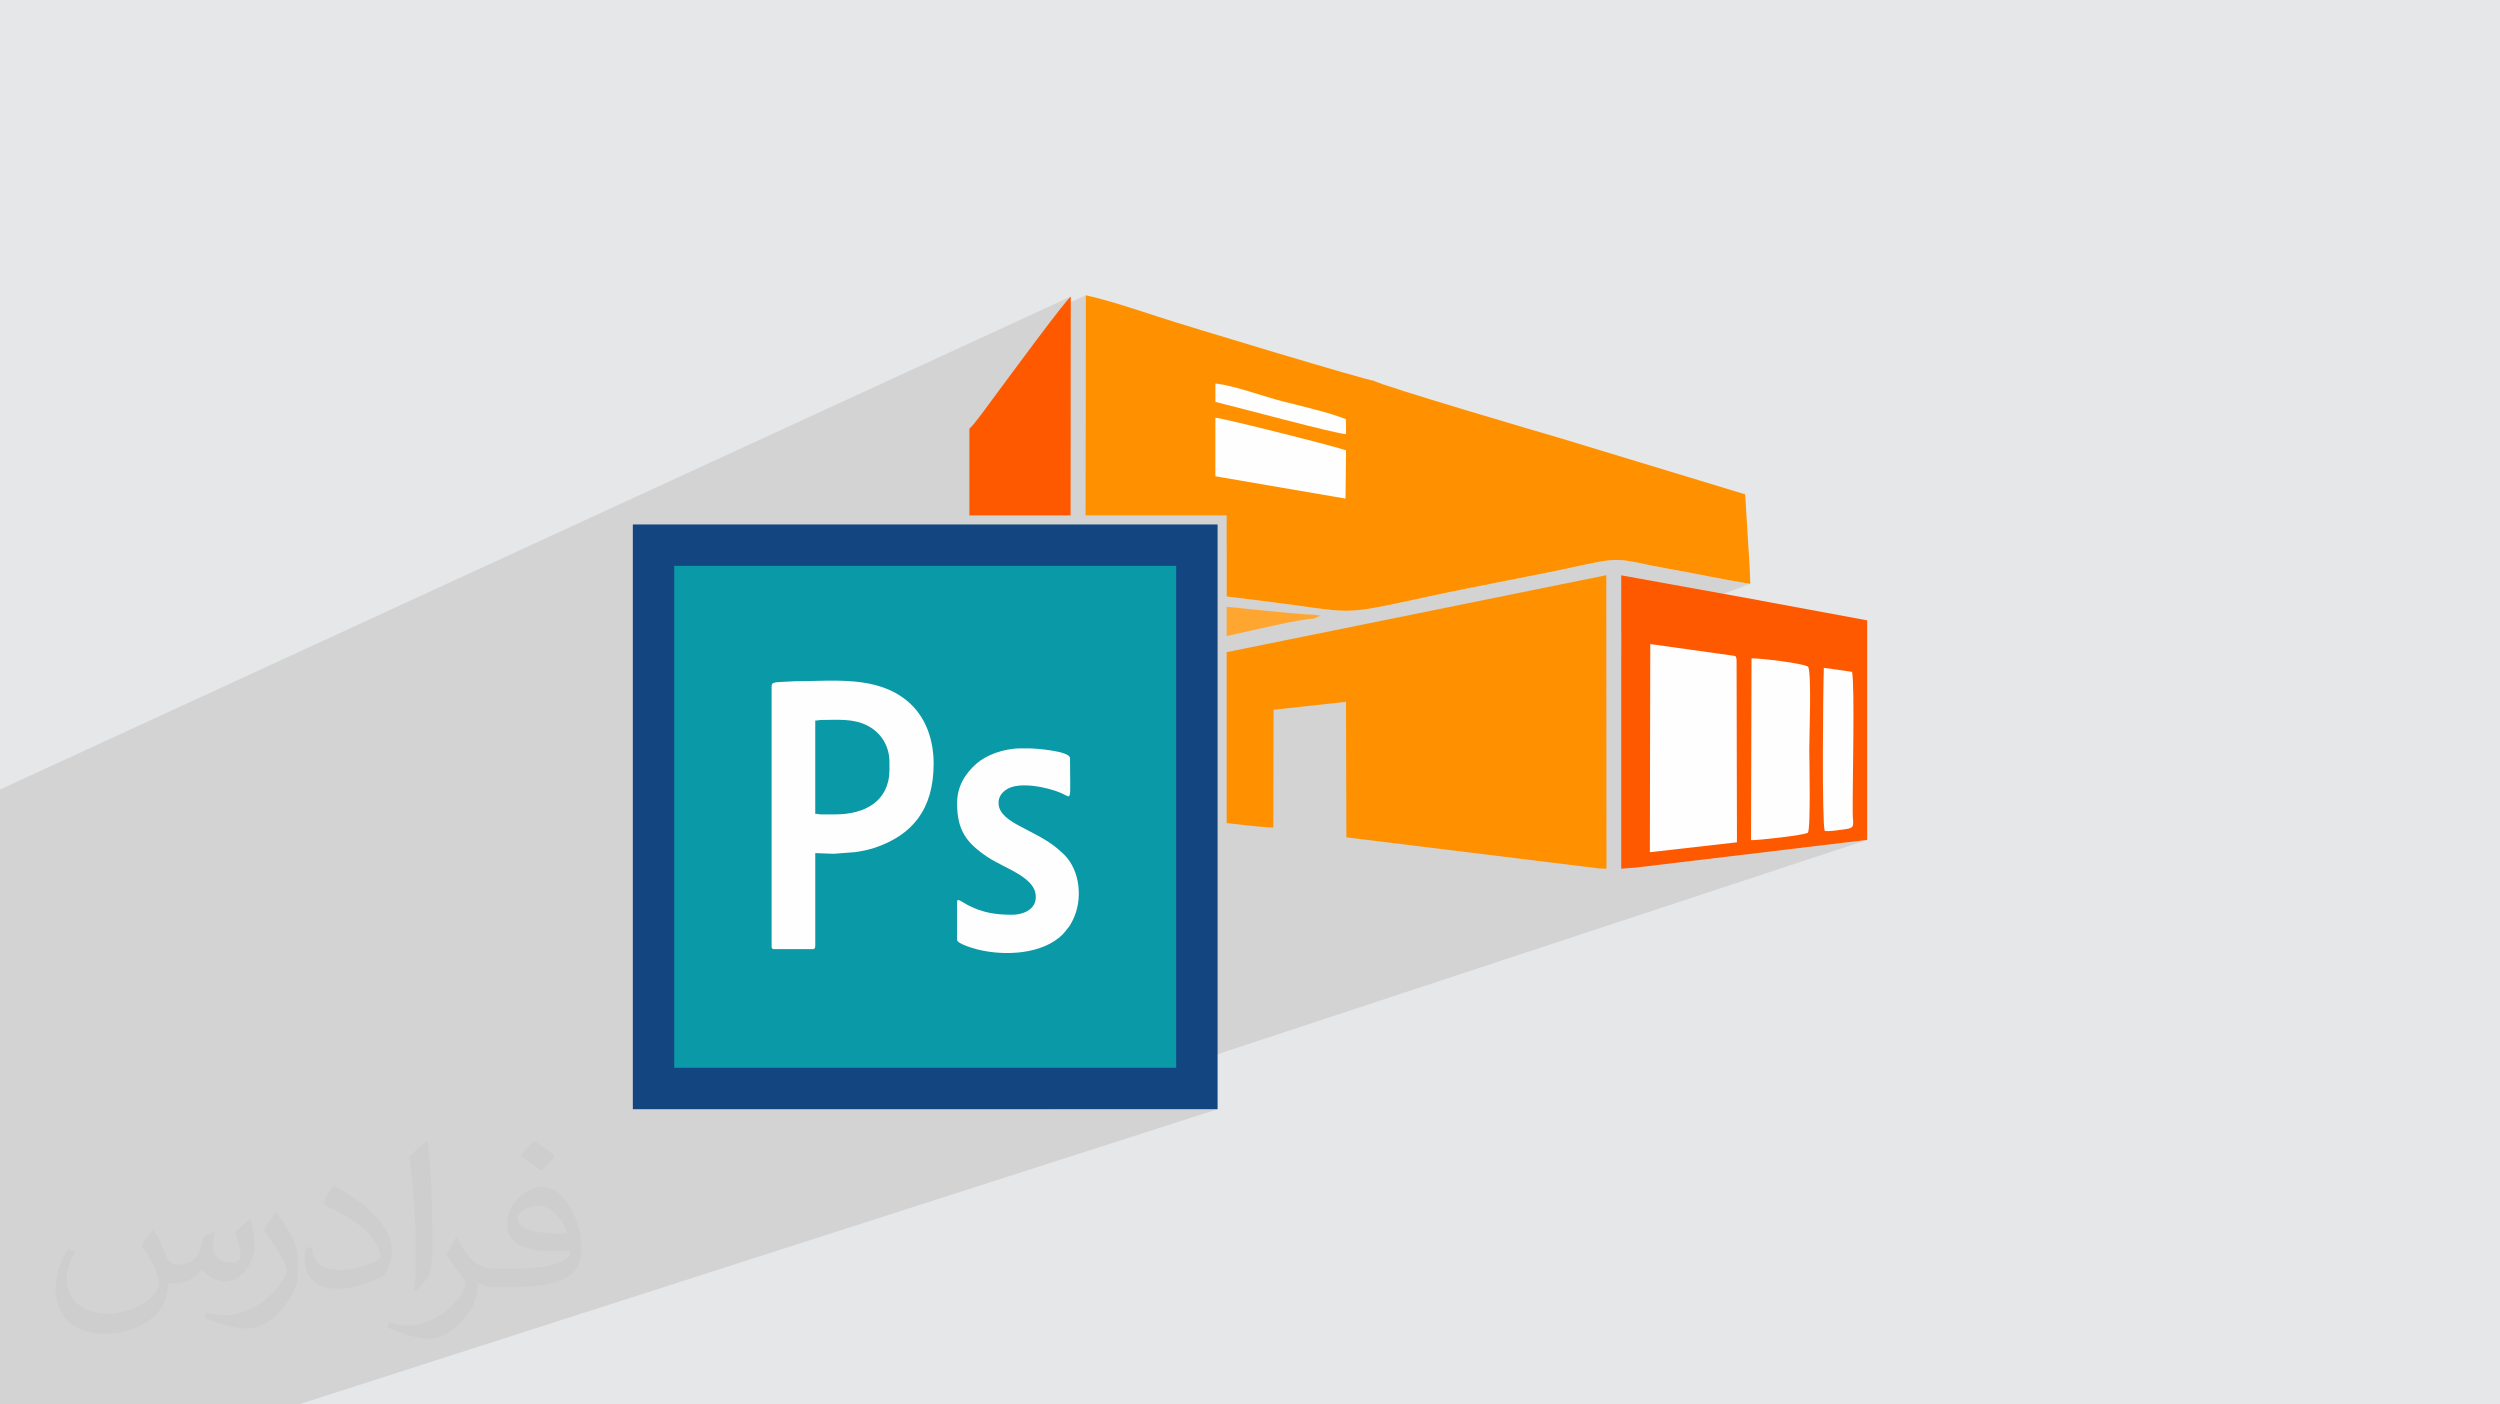 <?xml version="1.0" encoding="UTF-8"?>
<!DOCTYPE svg PUBLIC "-//W3C//DTD SVG 1.1//EN" "http://www.w3.org/Graphics/SVG/1.1/DTD/svg11.dtd">
<!-- Creator: CorelDRAW 2020 (64-Bit) -->
<svg xmlns="http://www.w3.org/2000/svg" xml:space="preserve" width="94.192mm" height="52.917mm" version="1.1" style="shape-rendering:geometricPrecision; text-rendering:geometricPrecision; image-rendering:optimizeQuality; fill-rule:evenodd; clip-rule:evenodd"
viewBox="0 0 9404.92 5283.66"
 xmlns:xlink="http://www.w3.org/1999/xlink"
 xmlns:xodm="http://www.corel.com/coreldraw/odm/2003">
 <defs>
  <style type="text/css">
   <![CDATA[
    .fil4 {fill:#FEFEFE}
    .fil9 {fill:#00A0E3}
    .fil10 {fill:#0A99A6}
    .fil8 {fill:#134680}
    .fil0 {fill:#E6E7E8}
    .fil6 {fill:#FF5900}
    .fil5 {fill:#FF5900}
    .fil3 {fill:#FF9100}
    .fil7 {fill:#FFA630}
    .fil2 {fill:#373435;fill-opacity:0.031}
    .fil1 {fill:#2B2A29;fill-opacity:0.102}
   ]]>
  </style>
 </defs>
 <g id="Layer_x0020_1">
  <polygon class="fil0" points="-0,0 9404.92,0 9404.92,5283.66 -0,5283.66 "/>
  <polygon class="fil1" points="-0,3941.93 -0,3942.02 -0,3958.39 -0,3964.01 -0,3970.81 -0,4004.79 -0,4047.89 -0,4097.82 -0,4128.82 -0,4155.11 -0,4173.17 -0,4178.11 -0,4181.99 -0,4194.01 -0,4217.73 -0,4218.45 -0,4223.32 -0,4244.19 -0,4266.54 -0,4297.74 -0,4307.98 -0,4313.37 -0,4394.07 -0,4410.38 -0,4419.41 -0,4424.96 -0,4440.58 -0,4450.6 -0,4451 -0,4495.55 -0,4498.69 -0,4502.24 -0,4521.79 -0,4615.19 -0,4645.67 -0,4655.45 -0,4702.96 -0,4703.42 -0,4717.66 -0,4721.51 -0,4785.15 -0,4803.75 -0,4833.3 -0,4842.52 -0,4849.61 -0,4897.92 -0,4946.19 -0,4961.93 -0,5015.47 -0,5039.91 -0,5283.66 586.02,5283.66 1056.02,5283.66 1122.56,5283.66 4580.55,4172.8 4502.69,4172.8 3953.5,4172.8 7024.22,3159.67 6715.02,3196.66 6953.32,3117.44 6962.38,3114.38 6967.94,3110.15 6970.77,3104.39 6971.61,3096.71 6971.22,3086.73 6970.37,3074.05 6969.81,3058.28 6969.74,3047.13 6969.73,3034.61 6969.77,3020.81 6969.85,3005.85 6969.97,2989.82 6970.12,2972.83 6970.3,2954.98 6970.5,2936.36 6970.72,2917.09 6970.95,2897.26 6971.18,2876.98 6971.42,2856.36 6971.64,2835.48 6971.86,2814.45 6972.05,2793.37 6972.23,2772.36 6972.37,2751.5 6972.49,2730.92 6972.56,2710.69 6972.59,2690.92 6972.57,2671.73 6972.5,2653.2 6972.36,2635.45 6972.16,2618.57 6971.89,2602.67 6971.53,2587.84 6971.09,2574.2 6970.56,2561.84 6969.94,2550.87 6969.21,2541.38 6968.38,2533.48 6967.44,2527.28 6861.21,2512.46 6806.72,2531.9 6806.3,2527.01 6804.53,2515.47 6802.29,2508.26 6797.06,2505.72 6788.93,2503.07 6778.29,2500.37 6765.54,2497.65 6751.04,2494.94 6735.21,2492.29 6718.44,2489.72 6701.1,2487.27 6683.6,2485 6666.32,2482.91 6649.65,2481.07 6634,2479.5 6619.72,2478.24 6607.24,2477.32 6596.93,2476.79 6589.18,2476.68 6532.98,2497.02 6532.95,2481.42 6531.76,2475.99 6531.14,2472.85 6530.88,2471.39 6530.77,2471 6530.62,2471.05 6530.21,2470.94 6529.35,2470.03 6527.85,2467.71 6208.22,2422.93 6099.06,2463.27 6099.05,2377.32 6584.6,2196.26 6565.04,2193.19 6545.51,2189.97 6526.03,2186.62 6506.57,2183.14 6487.15,2179.58 6467.77,2175.94 6448.41,2172.24 6429.08,2168.5 6409.78,2164.73 6390.51,2160.97 6371.25,2157.22 6352.02,2153.51 6332.81,2149.86 6313.62,2146.26 6294.45,2142.77 6275.29,2139.38 6246.25,2134.14 6220.65,2129.17 6198.03,2124.53 6177.95,2120.29 6159.93,2116.52 6143.56,2113.25 6128.36,2110.57 6113.89,2108.53 6099.69,2107.19 6085.32,2106.62 6070.31,2106.86 6054.22,2107.99 6036.6,2110.07 6017,2113.14 5994.96,2117.28 5970.04,2122.56 5951.37,2126.65 5932.71,2130.69 5914.06,2134.68 5895.41,2138.62 5876.78,2142.53 5858.16,2146.39 5839.55,2150.21 5820.95,2154 5802.35,2157.76 5783.75,2161.5 5765.16,2165.21 5746.58,2168.91 5728,2172.58 5709.42,2176.25 5690.83,2179.91 5672.25,2183.55 5653.67,2187.21 5635.09,2190.85 5616.51,2194.51 5597.92,2198.17 5579.31,2201.85 5560.71,2205.53 5542.11,2209.25 5523.49,2212.97 5504.87,2216.72 5486.23,2220.51 5467.58,2224.32 5448.93,2228.18 5430.26,2232.06 5411.58,2235.99 5392.88,2239.98 5374.16,2244 5342.72,2250.81 5313.66,2257.12 5286.8,2262.92 5261.99,2268.24 5239.07,2273.06 5217.88,2277.42 5198.27,2281.33 5180.07,2284.78 5163.11,2287.8 5147.25,2290.38 5132.32,2292.56 5118.16,2294.33 5104.61,2295.7 5091.52,2296.68 5078.72,2297.3 5066.05,2297.55 5053.36,2297.45 5040.48,2297 5027.25,2296.22 5013.52,2295.13 4999.12,2293.72 4983.89,2292.01 4967.69,2290.01 4950.34,2287.74 4931.67,2285.2 4911.55,2282.39 4889.81,2279.35 4866.27,2276.06 4840.8,2272.55 4813.21,2268.83 4783.38,2264.9 4751.11,2260.78 4742.61,2259.71 4734.1,2258.65 4725.6,2257.59 4717.08,2256.53 4708.55,2255.49 4700.01,2254.44 4691.48,2253.39 4682.94,2252.35 4674.4,2251.31 4665.86,2250.27 4657.31,2249.24 4648.76,2248.22 4640.22,2247.2 4631.68,2246.18 4623.14,2245.16 4614.6,2244.15 4614.6,2058.9 5061.86,1875.77 5063.72,1694.45 5060.5,1693.18 5054.91,1691.34 5047.11,1688.97 5037.26,1686.12 5025.53,1682.82 5012.07,1679.12 4997.04,1675.05 4980.6,1670.67 4976.45,1669.57 5063.67,1632.99 5063.33,1577.17 5052.1,1572.69 5039.5,1568.13 5025.73,1563.49 5010.96,1558.83 4995.39,1554.15 4979.19,1549.48 4962.55,1544.86 4945.65,1540.31 4928.68,1535.84 4911.81,1531.49 4895.25,1527.29 4879.16,1523.25 4863.74,1519.41 4849.15,1515.8 4835.6,1512.42 4823.26,1509.32 4809.78,1505.76 4795.38,1501.7 4780.19,1497.23 4764.36,1492.45 4747.99,1487.44 4731.26,1482.29 4714.26,1477.09 4697.16,1471.93 4680.07,1466.91 4663.14,1462.1 4646.5,1457.6 4630.28,1453.5 4614.62,1449.88 4599.67,1446.85 4585.53,1444.47 4572.36,1442.86 4084.13,1655.76 4084.7,1110.87 3997.66,1150.86 4004.85,1141.93 4011.52,1133.8 4017.26,1127.01 4022,1121.65 4025.69,1117.83 4028.21,1115.64 -0,2970.09 -0,2987.59 -0,3058.09 -0,3127.39 -0,3172.33 -0,3240.17 -0,3258.39 -0,3436.8 -0,3514.51 -0,3540.75 -0,3567.53 -0,3650.53 -0,3664.47 -0,3670.26 -0,3702.64 -0,3785.44 -0,3793.39 -0,3814.13 -0,3835.52 -0,3840.31 -0,3851.71 -0,3854.78 -0,3862.13 -0,3879.16 -0,3887.05 -0,3898.18 -0,3898.28 -0,3914.33 "/>
  <path class="fil2" d="M578.49 4627.69c17.95,27.21 29.6,53.36 40.96,82.43 8.45,16.91 12.93,48.09 52.57,48.09 11.61,0 28.28,-3.42 43.06,-11.61 16.63,-8.73 29.32,-21.94 35.94,-42l15.85 -53.36 38.57 -19.02 2.64 2.64c-5.27,20.09 -6.59,39.36 -6.59,54.43 0,44.63 38.57,61.56 69.22,61.56 17.95,0 34.09,-8.73 34.09,-25.11 0,-21.13 -8.98,-57.06 -20.62,-89.29 17.95,-17.95 35.94,-35.94 56.53,-50.47l3.17 1.6c8.98,38.04 14,75.56 14,100.66 0,24.57 -10.83,51.79 -19.81,69.49 -18.49,34.87 -51.25,62.62 -90.87,62.62 -30.1,0 -63.65,-15.07 -86.66,-43.06l-1.32 0c-21.66,26.96 -55.22,51.25 -108.86,51.25l-16.63 0c-2.64,35.41 -10.29,60.49 -21.94,82.95 -31.95,62.34 -126.81,106.47 -216.1,106.47 -124.17,0 -186.51,-71.59 -186.51,-166.96 0,-58.91 19.27,-113.6 48.88,-152.42l24.29 10.04c-18.49,35.41 -30.91,68.68 -30.91,101.45 0,89.29 72.66,131.83 156.4,131.83 77.68,0 173.83,-49.41 191.28,-106.72 -6.59,-62.62 -30.1,-91.93 -66.04,-148.99 10.83,-19.02 24.83,-38.04 42.28,-58.38l3.17 0 0 0 0 0 -0.02 -0.09zm1432.13 -336.04c26.15,16.39 51.79,35.66 76.87,57.85 -14,19.81 -31.45,37.79 -53.11,53.64 -25.11,-20.34 -50.19,-37.79 -75.84,-56.27 17.42,-19.55 34.62,-38.29 52.04,-55.22l0 0 0 0 0 0 0 0 0 0 0.03 0zm13.47 244.11c-42.28,0 -76.87,27.75 -76.87,48.34 0,44.13 84.53,57.85 185.72,57.31 -12.68,-51.79 -57.06,-105.68 -108.86,-105.68l0.01 0.03zm-94.86 236.19c54.96,0 103.04,-1.6 139.74,-10.83 40.96,-10.29 75.56,-30.91 75.56,-45.17 0,-3.7 0,-8.19 -1.32,-11.89 -22.98,2.11 -49.41,2.11 -72.38,2.11 -74.49,0 -131.55,-16.91 -154.02,-58.66 -5.55,-11.61 -9.51,-24.57 -9.51,-39.36 0,-40.43 17.42,-79.79 48.09,-107 25.61,-22.45 53.89,-36.44 82.67,-36.44 52.04,0 93.51,41.75 122.57,107.54 15.85,35.94 26.68,77.4 26.68,129.72 0,34.87 -9.51,64.19 -31.17,85.85 -40.43,39.11 -114.92,53.89 -229.04,53.89l-51.79 0 0 0 -13.47 0c-28.28,0 -48.62,-5.02 -64.72,-17.42l-2.64 0c0.79,6.59 1.32,12.93 1.32,19.02 0,25.61 -8.45,58.38 -25.61,84.53 -50.72,75.3 -105.68,108.04 -153.24,108.04 -48.09,0 -107,-18.49 -160.11,-42.54l9.51 -18.49c17.17,7.13 40.96,11.89 73.7,11.89 85.85,0 198.66,-82.43 212.66,-163 -3.17,-6.59 -8.98,-15.32 -17.17,-24.57 -25.11,-29.85 -40.96,-54.68 -55.75,-80.83 12.68,-25.11 24.29,-45.17 35.13,-63.4l4.49 -0.53c36.72,74.77 69.99,117.55 144.23,117.55l11.61 0 0 0 53.89 0 0 0 0 0 0 0 0 0 0 0 0.09 0.01zm-371.98 79c6.34,-34.34 6.87,-72.91 6.87,-108.86l0 -53.36c0,-99.6 -12.68,-244.36 -22.98,-338.68 17.95,-19.27 43.06,-42 62.87,-57.31l5.81 1.6c13.47,118.62 16.63,256 16.63,383.06 0,33.3 -1.32,65.79 -4.49,89.55 -1.85,30.1 -19.27,52.83 -56.53,87.7l-8.19 -3.7zm-382.8 -157.19c1.85,46.77 24.83,83.49 105.15,83.49 49.93,0 92.19,-12.93 138.96,-35.13 8.45,-3.7 12.93,-8.73 12.93,-12.93 0,-29.32 -22.45,-68.15 -60.23,-103.55 -36.72,-33.3 -85.34,-62.62 -130.76,-82.18 -15.6,-6.59 -20.62,-13.47 -20.62,-20.09 0,-13.47 17.95,-41.75 32.77,-62.09l5.02 -0.53c52.04,27.21 110.17,67.64 153.24,112.53 39.11,41.47 63.4,83.49 63.4,129.19 0,33.81 -10.29,65.51 -26.96,95.11 -57.06,28.79 -117.83,50.72 -178.06,50.72 -73.17,0 -123.1,-34.34 -123.1,-114.92 0,-8.73 0,-22.19 3.17,-39.64l25.11 0 0 0 0 0 0 0 0 0 0 0 -0.02 0zm-132.37 -132.9l45.45 73.45c16.63,27.21 32.23,56.81 32.23,103.55l0 59.7c0,48.34 -30.91,100.13 -80.83,151.38 -39.11,34.62 -73.7,49.41 -105.68,49.41 -47.55,0 -101.98,-14.79 -164.85,-41.75l7.13 -18.49c19.81,5.27 42.79,9.77 71.06,9.77 90.36,-0.53 182.8,-66.57 225.08,-147.15 5.02,-9.26 6.87,-17.95 6.87,-24.04 0,-9.26 -5.02,-19.55 -8.98,-28.79 -22.98,-43.31 -48.62,-82.95 -76.87,-119.68 14.79,-23.25 29.6,-45.7 45.7,-67.9l3.7 0.53 0 0 0 0 0 0 0 0 0 0 -0.02 0.01z"/>
  <g id="_2365765890720">
   <path class="fil3" d="M4614.6 2244.15c45.51,5.37 91.22,10.94 136.5,16.62 357.67,44.97 274.5,58.68 623.06,-16.77 199.69,-43.23 396.6,-77.47 595.88,-121.45 141.43,-31.22 140.42,-11.78 305.25,16.82 102.14,17.74 204.87,40.94 309.31,56.88l-2.33 -60.61 -16.93 -275.98 -698.53 -212.23c-38.57,-10.86 -679.29,-199.17 -698.33,-215.14 -18.81,1.04 -702.45,-204.91 -810.24,-240.32 -80.46,-26.45 -191.9,-63.39 -273.54,-81.12l-0.86 828.1 418.86 0 77.85 0 34.06 0 0 34.03 0 77.85 0 193.31z"/>
   <path class="fil4" d="M4572.36 1442.86c67.44,6.46 181.72,48.93 250.9,66.47 62.25,15.76 184.11,44.24 240.08,67.85l0.34 55.82c-34.94,0.26 -421.48,-104.54 -491.34,-121.06l0.02 -69.08z"/>
   <path class="fil3" d="M4614.6 3096.48c88.2,10.34 161.03,17.84 175.64,16.26l0.86 -442.62 272.49 -29.93 1.41 509.89 950.32 116.99 28.17 1.05 -0.6 -1104.24 -1428.29 289.51 0 643.1z"/>
   <polygon class="fil5" points="6155.56,3263.6 7024.22,3159.67 7024.22,2333.77 6560.21,2247.75 6099.05,2164.37 6099.07,3268.05 "/>
   <path class="fil4" d="M6864.55 3125.98c-10.97,-29.91 -6.31,-538.3 -3.33,-613.52l106.23 14.83c10.65,56.8 1.33,419.73 2.37,531 0.42,46.48 12.06,56 -29.8,61.47 -22.23,2.9 -56.62,8.86 -75.46,6.23z"/>
   <path class="fil4" d="M6589.18 2476.68c33.77,-0.6 193.65,18.32 213.11,31.58 13.32,25.9 4.12,261.08 4.12,312.57 0,13.89 6.17,301.07 -5.37,311.87 -16.24,9.75 -184.55,28.4 -213.66,27.98l1.8 -683.99z"/>
   <path class="fil4" d="M6208.22 2422.93l319.63 44.78c5.08,8.6 1.02,-4.4 5.1,13.71l1.41 687.26 -327.65 37.28 1.52 -783.03z"/>
   <path class="fil6" d="M3646.75 1612.58l0 326.39 380.8 0 0.66 -823.32c-20.62,14.23 -249.25,325.52 -284.28,372.5 -19.3,25.85 -79.6,110.74 -97.18,124.44z"/>
   <path class="fil7" d="M4942.75 2327.44l24.88 -11.7 -30.76 -3.67c-20.04,1.3 -161.74,-12.66 -322.26,-29.48l0 110.27c16.29,-3.72 30.29,-6.93 40.85,-9.23 53.16,-11.46 247.92,-57.68 287.3,-56.19z"/>
   <polygon class="fil8" points="2458.59,1972.99 4502.69,1972.99 4580.55,1972.99 4580.55,2050.88 4580.55,4094.95 4580.55,4172.8 4502.69,4172.8 2458.59,4172.8 2380.71,4172.8 2380.71,4094.95 2380.71,2050.88 2380.71,1972.99 "/>
   <path class="fil4" d="M4572.23 1571.6c18.84,-1.23 470.21,112.38 491.5,122.85l-1.87 181.32 -489.7 -84.08 0.07 -220.09z"/>
   <path class="fil9" d="M4102.68 2187.54c98.3,7.37 191.33,21.5 288.07,32.25l0 -57 -307.15 0 -0.02 21.39 19.1 3.36z"/>
   <path class="fil9" d="M3646.75 2162.79l0 219.39c50.39,-20.79 358.51,-167.52 380.59,-187.19l0.03 -32.2 -380.62 0z"/>
   <path class="fil9" d="M4358.99 2439.27c8.21,0.31 19.07,-0.37 31.76,-1.8l0 -178.67c-115.33,-12.38 -215.04,-23.19 -257.49,-27.39 -14.43,-1.43 -34.03,-3.1 -45.33,-10.62 -25.82,7.24 -27.89,3.43 -54.49,15.4 -39.24,17.66 -319.24,140.5 -335.63,157.45l661.18 45.63z"/>
   <polygon class="fil10" points="4424.81,2128.73 2536.47,2128.73 2536.47,4017.07 4424.81,4017.07 "/>
   <path class="fil4" d="M2902.8 2581.37l0 980.98c0,4.8 3.38,8.21 8.21,8.21l147.76 0c6.31,0 8.21,-6.01 8.21,-12.32l0 -348.89 69.75 2.53 80.44 -6.25c24.98,-3.54 50.41,-8.71 72.25,-16 142.13,-47.43 222.91,-144.14 222.91,-316.85 0,-91.71 -30.64,-178.06 -97.89,-234.57 -116.18,-97.69 -277.06,-75.6 -425.53,-75.39l-66.28 3.49c-11.34,1.83 -19.83,2.77 -19.83,15.06zm240.11 482.27l-53.37 0c-11.38,0 -12.16,-2.06 -22.57,-2.06l0 -350.92c10.27,0 12.67,-2.12 24.55,-2.14 58.23,-0.08 116.67,-6.44 170.43,20.58 52,26.16 84.13,76.89 84.13,137.53l0 28.71c0,118.19 -91.59,168.3 -203.18,168.3z"/>
   <path class="fil4" d="M3600.55 3022.6c0,100.27 35.1,148.27 113.29,200.72 70.01,46.98 190.6,78.16 182.37,158.42 -4.33,42.21 -50.26,59.54 -88.36,59.54 -62.9,0 -110.32,-7.82 -164.21,-34.89 -21.65,-10.87 -43.09,-30.17 -43.09,-14.39l0 143.67c0,14.7 63.13,32.88 80.02,36.97 99.77,24.13 241.64,18.13 317.7,-57.92 3.31,-3.33 4.04,-4.43 6.59,-7.79 14.68,-19.07 16.73,-17.12 30.8,-45.13 38.19,-76.08 29.16,-185.68 -32.31,-246.83l-21.52 -19.52c-43.93,-38.3 -97.92,-61.78 -148.65,-89.42 -33.33,-18.13 -76.63,-43.82 -76.63,-85.49 0,-24.41 13.55,-39.29 28.38,-49.58 48.89,-33.95 159.52,-8.02 206.19,12.04 43.58,18.76 34.29,41.25 34.29,-130.75 0,-27.59 -132.86,-36.92 -155.97,-36.92l-28.74 0c-66.19,0 -131.35,25.9 -166.71,56.99 -43.88,38.58 -73.43,86.14 -73.43,150.28z"/>
  </g>
 </g>
</svg>
